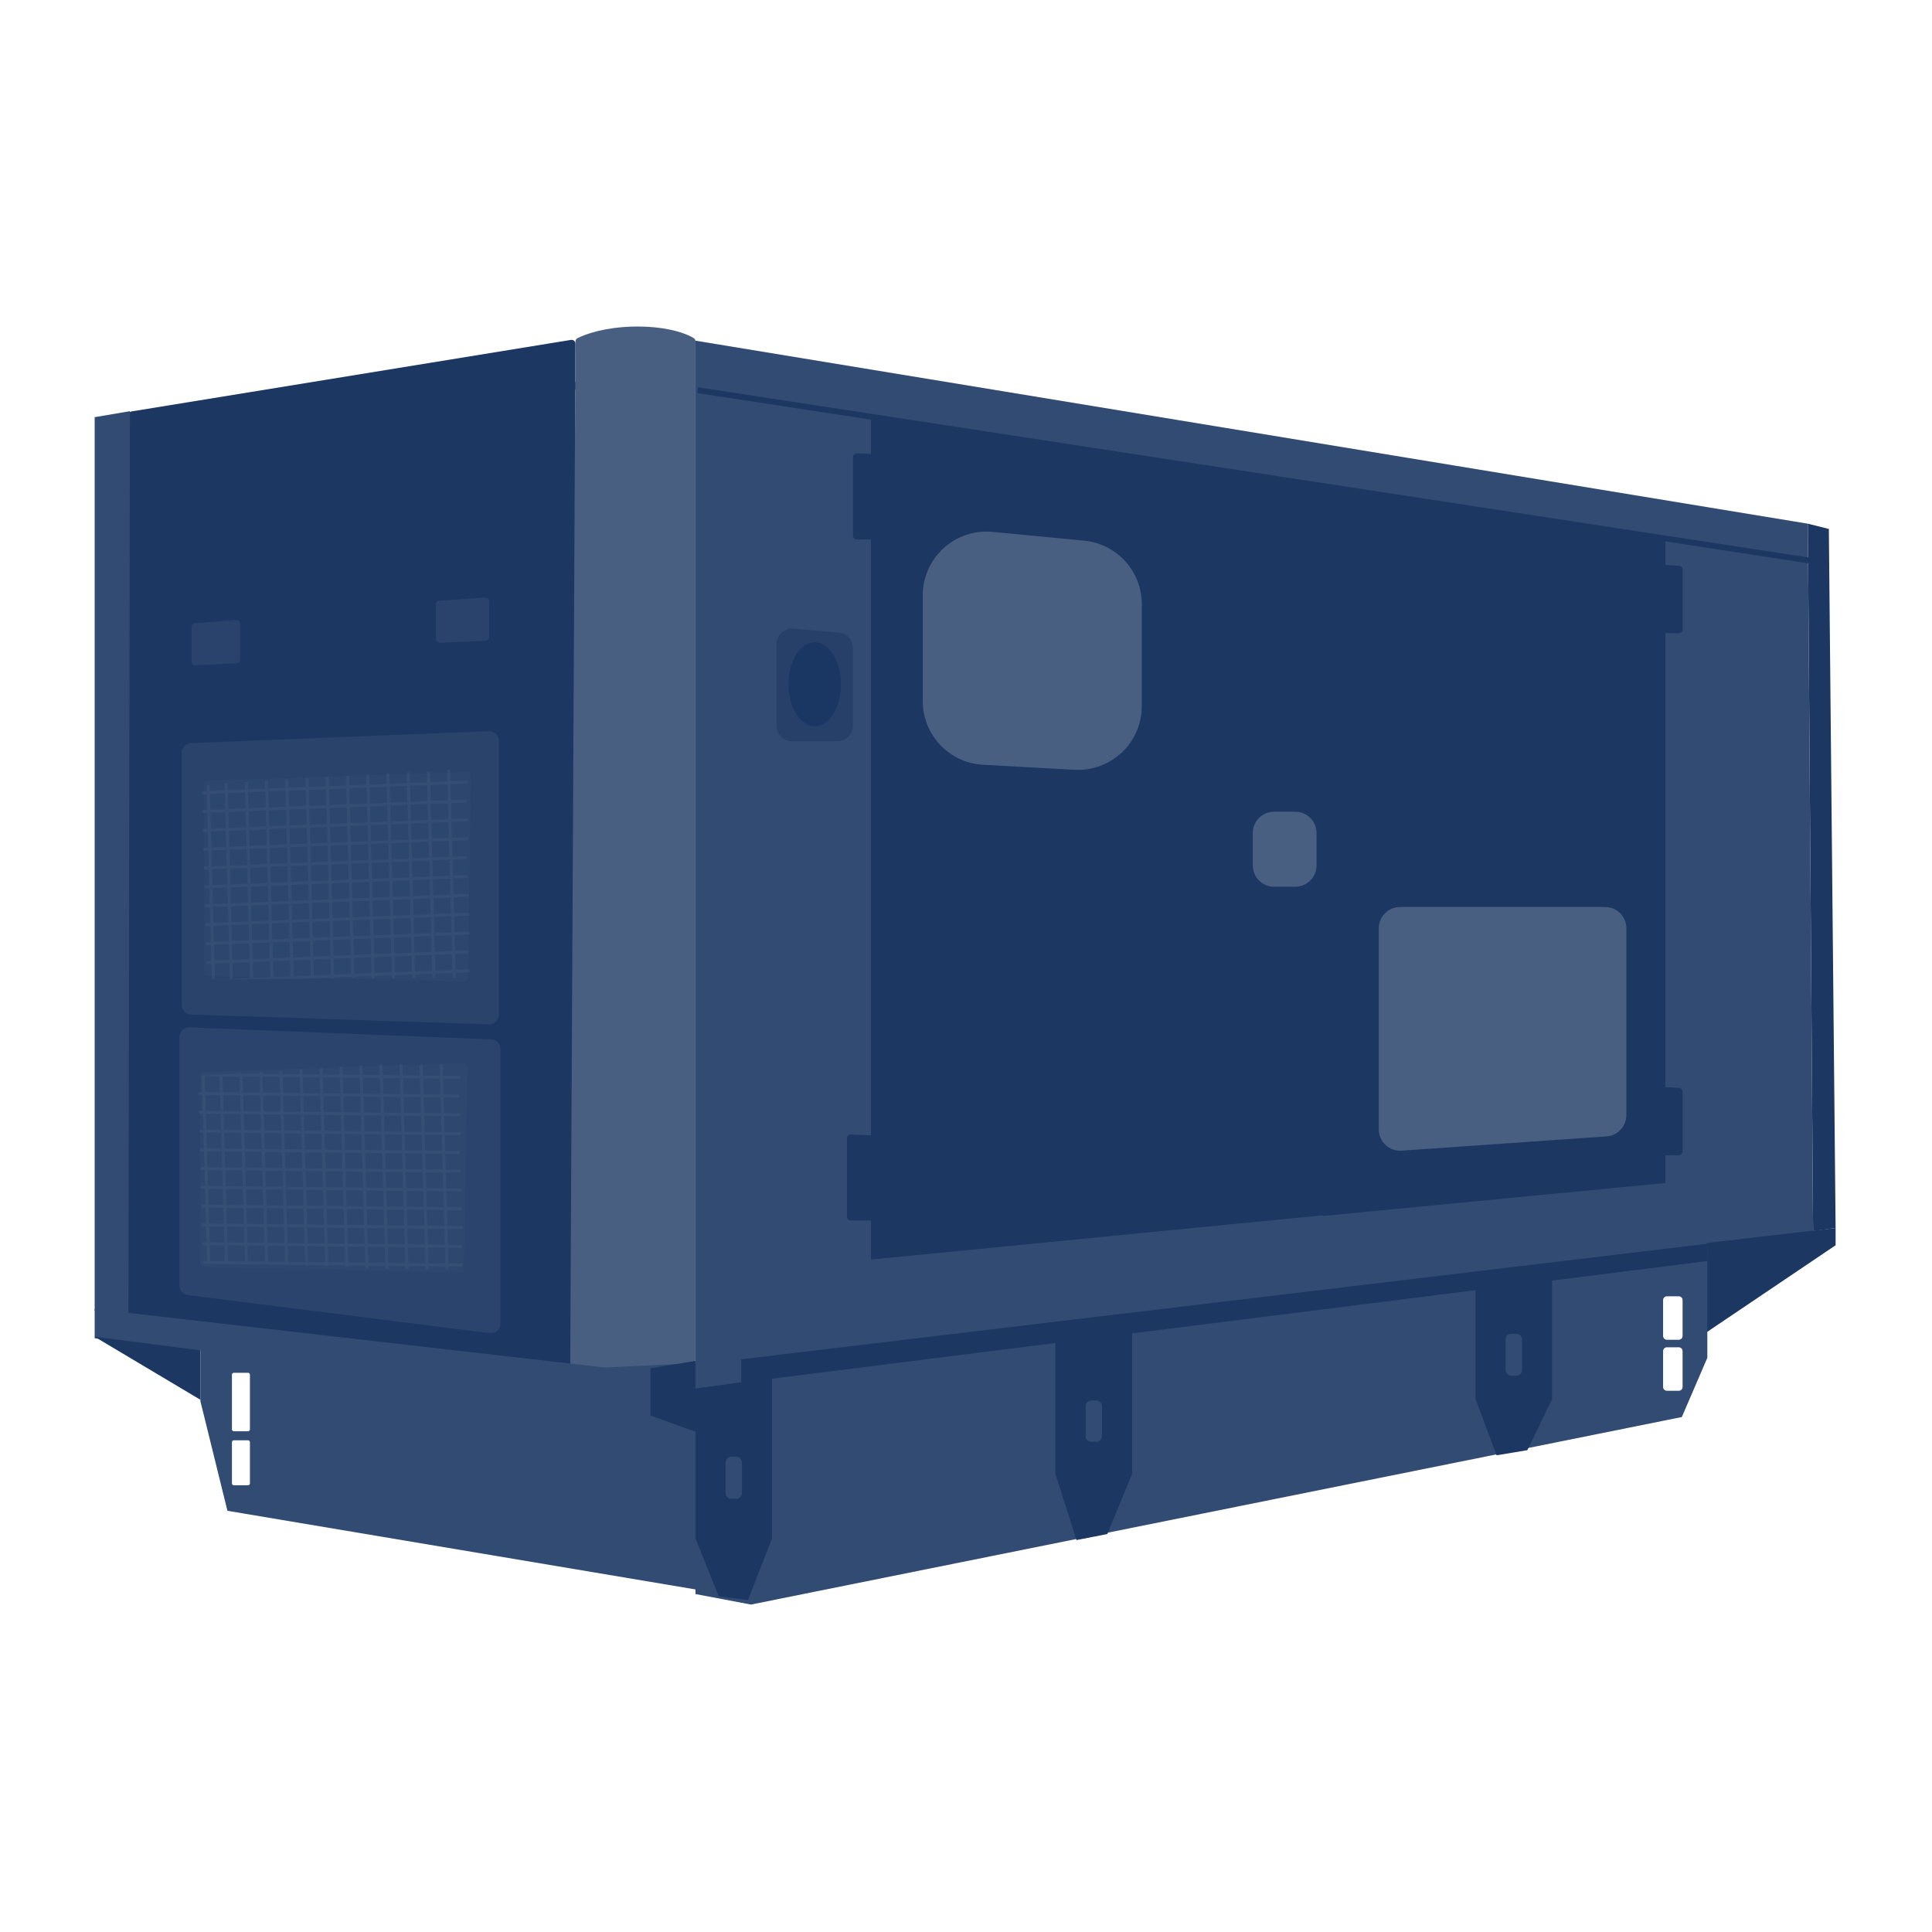 <svg width="1000" height="1000" viewBox="0 0 1000 1000" fill="none" xmlns="http://www.w3.org/2000/svg">
<path d="M68.147 212.941L295.535 175.933C296.754 175.735 297.859 176.677 297.857 177.911L296.702 704.042C296.699 705.234 295.66 706.16 294.475 706.024L67.47 680.081C66.459 679.965 65.696 679.108 65.697 678.091L66.468 214.912C66.47 213.932 67.18 213.098 68.147 212.941Z" fill="#1B3762"/>
<path opacity="0.7" d="M92.871 665.375V536.773C92.871 533.934 95.233 531.664 98.07 531.777L254.236 537.98C256.918 538.086 259.038 540.292 259.038 542.976V685.078C259.038 688.088 256.398 690.416 253.412 690.039L97.245 670.336C94.746 670.02 92.871 667.894 92.871 665.375Z" fill="#324B72"/>
<path opacity="0.6" d="M94.036 520.133V389.619C94.036 386.936 96.154 384.731 98.835 384.623L253.061 378.425C255.899 378.311 258.262 380.581 258.262 383.421V525.238C258.262 528.064 255.921 530.328 253.096 530.235L98.871 525.13C96.175 525.041 94.036 522.83 94.036 520.133Z" fill="#324B72"/>
<path d="M99.082 342.345V324.55C99.082 323.505 99.887 322.636 100.929 322.555L122.165 320.922C123.326 320.833 124.318 321.751 124.318 322.916V341.364C124.318 342.433 123.478 343.313 122.41 343.362L101.175 344.342C100.035 344.395 99.082 343.485 99.082 342.345Z" fill="#29436C"/>
<path d="M225.649 330.705V312.914C225.649 311.864 226.461 310.993 227.508 310.919L251.073 309.26C252.23 309.178 253.214 310.095 253.214 311.255V329.71C253.214 330.781 252.369 331.662 251.298 331.708L227.733 332.703C226.597 332.751 225.649 331.843 225.649 330.705Z" fill="#29436C"/>
<path d="M67.636 234.955L298.25 199.625" stroke="#1B3762" stroke-width="4"/>
<path d="M359.058 174.98C345.638 167.169 315.846 166.837 298.933 175.007C298.266 175.33 297.859 176.009 297.856 176.751L295.152 704.65C295.148 705.598 295.816 706.422 296.746 706.61C319.803 711.273 334.415 709.17 356.655 705.971L358.258 705.74C359.243 705.598 359.98 704.754 359.98 703.759V176.634C359.98 175.956 359.644 175.321 359.058 174.98Z" fill="#495F81"/>
<path fill-rule="evenodd" clip-rule="evenodd" d="M103.742 725.302V698.902L313.003 707.831L360.368 705.502V822.75L117.718 781.985L103.742 725.302ZM120.048 711.549C120.048 710.997 120.495 710.549 121.048 710.549H128.365C128.918 710.549 129.365 710.997 129.365 711.549V739.832C129.365 740.384 128.918 740.832 128.365 740.832H121.048C120.495 740.832 120.048 740.384 120.048 739.832V711.549ZM121.048 745.491C120.495 745.491 120.048 745.939 120.048 746.491V767.785C120.048 768.338 120.495 768.785 121.048 768.785H128.365C128.918 768.785 129.365 768.338 129.365 767.785V746.491C129.365 745.939 128.918 745.491 128.365 745.491H121.048Z" fill="#324B72"/>
<path d="M49 215.932L67.247 212.826L66.471 679.878L49 678.325V215.932Z" fill="#324B72"/>
<path d="M49 692.69V677.549L313.003 707.831V723.749L49 692.69Z" fill="#324B72"/>
<path d="M103.742 724.526L49 691.914L103.742 698.902V724.526Z" fill="#1B3762"/>
<path d="M336.686 732.678V708.219L384.051 700.455V749.761L336.686 732.678Z" fill="#1B3762"/>
<path d="M359.98 705.502V176.331L935.74 271.062L938.457 637.948L359.98 705.502Z" fill="#324B72"/>
<ellipse cx="421.71" cy="354.145" rx="13.588" ry="21.741" fill="#1B3762"/>
<path opacity="0.5" d="M401.91 375.651V333.354C401.91 328.666 405.922 324.983 410.593 325.383L434.194 327.408C438.332 327.762 441.51 331.225 441.51 335.378V375.651C441.51 380.069 437.928 383.651 433.51 383.651H409.91C405.491 383.651 401.91 380.069 401.91 375.651Z" fill="#1B3762"/>
<path d="M869.018 292.851L856.712 292.147C855.564 292.082 854.598 292.995 854.598 294.144V325.745C854.598 326.849 855.493 327.745 856.598 327.745H868.904C870.008 327.745 870.904 326.849 870.904 325.745V294.847C870.904 293.787 870.076 292.911 869.018 292.851Z" fill="#1B3762"/>
<path d="M869.018 563.065L856.712 562.362C855.564 562.296 854.598 563.209 854.598 564.359V595.959C854.598 597.064 855.493 597.959 856.598 597.959H868.904C870.008 597.959 870.904 597.064 870.904 595.959V565.062C870.904 564.002 870.076 563.126 869.018 563.065Z" fill="#1B3762"/>
<path d="M883.327 689.584V643.384L950.104 635.619V644.548L883.327 689.584Z" fill="#1B3762"/>
<path fill-rule="evenodd" clip-rule="evenodd" d="M359.98 825.08V703.561L883.716 643.772V702.784L870.515 733.455L388.71 830.515L359.98 825.08ZM860.81 672.948C860.81 671.844 861.705 670.948 862.81 670.948H868.904C870.008 670.948 870.904 671.844 870.904 672.948V691.466C870.904 692.571 870.008 693.466 868.904 693.466H862.81C861.705 693.466 860.81 692.571 860.81 691.466V672.948ZM862.81 697.349C861.705 697.349 860.81 698.244 860.81 699.349V717.867C860.81 718.971 861.705 719.867 862.81 719.867H868.904C870.008 719.867 870.904 718.971 870.904 717.867V699.349C870.904 698.244 870.008 697.349 868.904 697.349H862.81Z" fill="#324B72"/>
<path d="M938.457 637.172L935.739 271.062L946.61 273.779L950.104 635.619L938.457 637.172Z" fill="#1B3762"/>
<path d="M383.663 715.596V703.561L883.715 643.772V652.701L383.663 715.596Z" fill="#1B3762"/>
<path fill-rule="evenodd" clip-rule="evenodd" d="M585.935 689.972V762.573L573.124 793.632L557.206 796.738L546.335 762.573V695.019L585.935 689.972ZM564.865 724.525C563.208 724.525 561.865 725.869 561.865 727.525V743.267C561.865 744.924 563.208 746.267 564.865 746.267H567.406C569.063 746.267 570.406 744.924 570.406 743.267V727.525C570.406 725.869 569.063 724.525 567.406 724.525H564.865Z" fill="#1B3762"/>
<path fill-rule="evenodd" clip-rule="evenodd" d="M585.935 690.36V762.961L573.124 794.02L557.206 797.126L546.335 762.961V695.407L585.935 690.36ZM564.865 724.914C563.208 724.914 561.865 726.257 561.865 727.914V743.655C561.865 745.312 563.208 746.655 564.865 746.655H567.406C569.063 746.655 570.406 745.312 570.406 743.655V727.914C570.406 726.257 569.063 724.914 567.406 724.914H564.865Z" fill="#1B3762"/>
<path d="M450.828 651.925V215.932L684.937 250.485V629.019L450.828 651.925Z" fill="#1B3762"/>
<path d="M477.617 362.892V308.154C477.617 288.684 494.386 273.446 513.767 275.305L561.133 279.847C578.06 281.47 590.983 295.691 590.983 312.696V365.488C590.983 384.423 575.084 399.474 556.177 398.438L508.811 395.843C491.314 394.884 477.617 380.416 477.617 362.892Z" fill="#495F81"/>
<path fill-rule="evenodd" clip-rule="evenodd" d="M803.35 662.407V724.184L790.538 750.612L774.62 753.255L763.75 724.184V666.702L803.35 662.407ZM782.279 690.36C780.622 690.36 779.279 691.704 779.279 693.36V709.102C779.279 710.759 780.622 712.102 782.279 712.102H784.82C786.477 712.102 787.82 710.759 787.82 709.102V693.36C787.82 691.704 786.477 690.36 784.82 690.36H782.279Z" fill="#1B3762"/>
<path fill-rule="evenodd" clip-rule="evenodd" d="M399.58 713.267V796.35L387.157 828.186L372.015 826.245L359.98 796.35V718.702L399.58 713.267ZM378.51 754.032C376.853 754.032 375.51 755.375 375.51 757.032V772.773C375.51 774.43 376.853 775.773 378.51 775.773H381.051C382.708 775.773 384.051 774.43 384.051 772.773V757.032C384.051 755.375 382.708 754.032 381.051 754.032H378.51Z" fill="#1B3762"/>
<path d="M684.548 629.407V251.65L861.974 278.05V612.324L684.548 629.407Z" fill="#1B3762"/>
<path d="M464.064 235.641L443.605 234.667C442.465 234.612 441.51 235.522 441.51 236.664V277.214C441.51 278.319 442.406 279.214 443.51 279.214H463.969C465.074 279.214 465.969 278.319 465.969 277.214V237.639C465.969 236.571 465.131 235.692 464.064 235.641Z" fill="#1B3762"/>
<path d="M460.959 588.163L440.499 587.189C439.359 587.134 438.404 588.044 438.404 589.186V629.736C438.404 630.841 439.3 631.736 440.404 631.736H460.863C461.968 631.736 462.863 630.841 462.863 629.736V590.161C462.863 589.093 462.025 588.214 460.959 588.163Z" fill="#1B3762"/>
<path d="M648.442 447.97V431.146C648.442 425.071 653.367 420.146 659.442 420.146H670.443C676.518 420.146 681.443 425.071 681.443 431.146V447.97C681.443 454.045 676.518 458.97 670.443 458.97H659.442C653.367 458.97 648.442 454.045 648.442 447.97Z" fill="#495F81"/>
<path d="M713.667 584.613V480.452C713.667 474.377 718.591 469.452 724.667 469.452H830.786C836.861 469.452 841.786 474.377 841.786 480.452V577.217C841.786 582.995 837.315 587.788 831.55 588.19L725.431 595.586C719.07 596.03 713.667 590.989 713.667 584.613Z" fill="#495F81"/>
<path d="M361.145 201.955L936.128 290.085" stroke="#1B3762" stroke-width="3"/>
<path opacity="0.5" d="M105.683 503.21V406.161C105.683 405.083 106.538 404.199 107.616 404.163L241.792 399.64C242.936 399.601 243.879 400.53 243.859 401.675L241.991 505.884C241.971 506.99 241.058 507.87 239.952 507.848L107.643 505.209C106.554 505.187 105.683 504.299 105.683 503.21Z" fill="#324B72"/>
<path opacity="0.3" fill-rule="evenodd" clip-rule="evenodd" d="M155.836 506.667L109.861 506.991L118.945 506.631L118.722 498.376L111.066 498.68L111.288 506.898L109.676 506.941L109.455 498.744L106.916 498.845L106.855 497.345L109.414 497.243L109.191 488.988L106.609 489.091L106.569 487.59L109.151 487.487L108.928 479.232L106.346 479.335L106.306 477.834L108.887 477.731L108.665 469.477L106.083 469.579L106.042 468.078L108.624 467.976L108.401 459.721L105.819 459.823L105.779 458.322L108.361 458.22L108.138 449.965L105.556 450.068L105.515 448.567L108.097 448.464L107.874 440.209L105.292 440.312L105.252 438.811L107.834 438.708L107.611 430.453L105.029 430.556L104.988 429.055L107.57 428.953L107.347 420.698L104.765 420.8L104.725 419.299L107.307 419.197L107.084 410.942L104.502 411.044L104.462 409.544L107.043 409.441L106.962 406.424L108.574 406.38L108.655 409.377L116.311 409.073L116.211 405.386L117.822 405.288L117.922 409.009L126.787 408.656L126.681 404.75L128.292 404.652L128.398 408.592L137.263 408.24L137.151 404.113L138.762 404.016L138.874 408.176L147.739 407.824L147.621 403.477L149.232 403.379L149.35 407.76L158.215 407.408L158.091 402.841L159.702 402.743L159.826 407.344L168.691 406.991L168.561 402.205L170.172 402.107L170.302 406.927L179.167 406.575L179.031 401.569L180.642 401.471L180.778 406.511L189.642 406.159L189.501 400.932L191.112 400.834L191.254 406.095L200.118 405.743L199.971 400.296L201.582 400.198L201.73 405.679L210.594 405.326L210.444 399.746L212.056 399.702L212.206 405.262L221.07 404.91L220.923 399.463L222.536 399.419L222.682 404.846L231.546 404.494L231.382 398.404L232.994 398.36L233.158 404.43L242.168 404.072L242.229 405.572L233.199 405.931L233.422 414.186L241.537 413.863L241.598 415.363L233.462 415.686L233.685 423.941L241.934 423.614L241.995 425.114L233.725 425.442L233.948 433.697L242.331 433.364L242.392 434.864L233.989 435.198L234.212 443.453L241.699 443.155L241.761 444.655L234.252 444.954L234.475 453.209L242.097 452.906L242.158 454.406L234.516 454.709L234.739 462.964L242.494 462.656L242.555 464.156L234.779 464.465L235.002 472.72L242.891 472.407L242.952 473.907L235.043 474.221L235.266 482.476L243.172 482.162L243.186 483.664L235.306 483.977L235.529 492.232L242.657 491.948L242.718 493.449L235.569 493.733L235.792 501.987L243.054 501.699L243.115 503.199L235.833 503.488L235.903 506.102L234.29 506.114L234.221 503.552L225.357 503.905L225.418 506.176L223.805 506.188L223.745 503.969L214.881 504.321L214.927 506.041L213.315 506.085L213.269 504.385L204.405 504.737L204.448 506.324L202.835 506.336L202.793 504.801L193.929 505.153L193.963 506.398L192.349 506.409L192.317 505.218L183.453 505.57L183.468 506.114L181.855 506.157L181.841 505.634L172.977 505.986L172.988 506.397L171.376 506.44L171.365 506.05L162.501 506.402L162.507 506.62L160.894 506.631L160.889 506.466L155.836 506.667ZM233.958 493.797L234.181 502.052L225.316 502.404L225.094 494.149L233.958 493.797ZM223.482 494.213L223.705 502.468L214.84 502.82L214.618 494.565L223.482 494.213ZM213.006 494.629L213.229 502.884L204.364 503.236L204.142 494.981L213.006 494.629ZM202.53 495.045L202.753 503.3L193.888 503.653L193.666 495.398L202.53 495.045ZM192.054 495.462L192.277 503.717L183.412 504.069L183.19 495.814L192.054 495.462ZM181.578 495.878L181.801 504.133L172.936 504.485L172.714 496.23L181.578 495.878ZM171.102 496.294L171.325 504.549L162.461 504.901L162.238 496.646L171.102 496.294ZM160.626 496.711L160.849 504.965L151.985 505.318L151.762 497.063L160.626 496.711ZM150.15 497.127L150.373 505.382L141.509 505.734L141.286 497.479L150.15 497.127ZM139.674 497.543L139.897 505.798L131.033 506.15L130.81 497.895L139.674 497.543ZM129.198 497.959L129.421 506.214L120.557 506.566L120.334 498.312L129.198 497.959ZM129.157 496.458L120.293 496.811L120.07 488.556L128.935 488.204L129.157 496.458ZM128.894 486.703L120.03 487.055L119.807 478.8L128.671 478.448L128.894 486.703ZM118.418 487.119L118.195 478.864L110.54 479.168L110.763 487.423L118.418 487.119ZM128.631 476.947L119.766 477.299L119.543 469.044L128.408 468.692L128.631 476.947ZM118.155 477.363L117.932 469.108L110.276 469.413L110.499 477.667L118.155 477.363ZM128.367 467.191L119.503 467.543L119.28 459.288L128.144 458.936L128.367 467.191ZM117.891 467.607L117.668 459.353L110.013 459.657L110.236 467.912L117.891 467.607ZM128.104 457.435L119.239 457.788L119.017 449.533L127.881 449.18L128.104 457.435ZM117.628 457.852L117.405 449.597L109.749 449.901L109.972 458.156L117.628 457.852ZM127.84 447.68L118.976 448.032L118.753 439.777L127.617 439.425L127.84 447.68ZM117.364 448.096L117.141 439.841L109.486 440.145L109.709 448.4L117.364 448.096ZM127.577 437.924L118.713 438.276L118.49 430.021L127.354 429.669L127.577 437.924ZM117.101 438.34L116.878 430.085L109.222 430.389L109.445 438.644L117.101 438.34ZM127.313 428.168L118.449 428.52L118.226 420.265L127.091 419.913L127.313 428.168ZM116.837 428.584L116.615 420.329L108.959 420.634L109.182 428.889L116.837 428.584ZM127.05 418.412L118.186 418.765L117.963 410.51L126.827 410.157L127.05 418.412ZM116.574 418.829L116.351 410.574L108.696 410.878L108.919 419.133L116.574 418.829ZM128.662 418.348L128.439 410.093L137.303 409.741L137.526 417.996L128.662 418.348ZM139.138 417.932L138.915 409.677L147.779 409.325L148.002 417.58L139.138 417.932ZM149.614 417.516L149.391 409.261L158.255 408.909L158.478 417.163L149.614 417.516ZM160.09 417.099L159.867 408.845L168.731 408.492L168.954 416.747L160.09 417.099ZM170.566 416.683L170.343 408.428L179.207 408.076L179.43 416.331L170.566 416.683ZM181.042 416.267L180.819 408.012L189.683 407.66L189.906 415.915L181.042 416.267ZM191.518 415.851L191.295 407.596L200.159 407.243L200.382 415.498L191.518 415.851ZM201.994 415.434L201.771 407.179L210.635 406.827L210.858 415.082L201.994 415.434ZM212.47 415.018L212.247 406.763L221.111 406.411L221.334 414.666L212.47 415.018ZM222.946 414.602L222.723 406.347L231.587 405.995L231.81 414.25L222.946 414.602ZM222.986 416.103L231.85 415.75L232.073 424.005L223.209 424.358L222.986 416.103ZM223.25 425.858L232.114 425.506L232.337 433.761L223.472 434.113L223.25 425.858ZM223.513 435.614L232.377 435.262L232.6 443.517L223.736 443.869L223.513 435.614ZM223.776 445.37L232.641 445.018L232.864 453.273L223.999 453.625L223.776 445.37ZM224.04 455.126L232.904 454.774L233.127 463.028L224.263 463.381L224.04 455.126ZM224.303 464.882L233.168 464.529L233.39 472.784L224.526 473.136L224.303 464.882ZM224.567 474.637L233.431 474.285L233.654 482.54L224.79 482.892L224.567 474.637ZM224.83 484.393L233.694 484.041L233.917 492.296L225.053 492.648L224.83 484.393ZM223.218 484.457L223.441 492.712L214.577 493.064L214.354 484.809L223.218 484.457ZM212.742 484.873L212.965 493.128L204.101 493.481L203.878 485.226L212.742 484.873ZM202.266 485.29L202.489 493.545L193.625 493.897L193.402 485.642L202.266 485.29ZM191.79 485.706L192.013 493.961L183.149 494.313L182.926 486.058L191.79 485.706ZM181.314 486.122L181.537 494.377L172.673 494.729L172.45 486.474L181.314 486.122ZM170.838 486.538L171.061 494.793L162.197 495.146L161.974 486.891L170.838 486.538ZM160.362 486.955L160.585 495.21L151.721 495.562L151.498 487.307L160.362 486.955ZM149.887 487.371L150.109 495.626L141.245 495.978L141.022 487.723L149.887 487.371ZM139.411 487.787L139.633 496.042L130.769 496.394L130.546 488.14L139.411 487.787ZM139.37 486.286L130.506 486.639L130.283 478.384L139.147 478.032L139.37 486.286ZM139.107 476.531L130.242 476.883L130.019 468.628L138.884 468.276L139.107 476.531ZM138.843 466.775L129.979 467.127L129.756 458.872L138.62 458.52L138.843 466.775ZM138.58 457.019L129.715 457.371L129.493 449.116L138.357 448.764L138.58 457.019ZM138.316 447.263L129.452 447.616L129.229 439.361L138.093 439.008L138.316 447.263ZM138.053 437.508L129.189 437.86L128.966 429.605L137.83 429.253L138.053 437.508ZM137.789 427.752L128.925 428.104L128.702 419.849L137.567 419.497L137.789 427.752ZM139.401 427.688L139.178 419.433L148.043 419.081L148.265 427.335L139.401 427.688ZM149.877 427.271L149.654 419.017L158.519 418.664L158.741 426.919L149.877 427.271ZM160.353 426.855L160.13 418.6L168.994 418.248L169.217 426.503L160.353 426.855ZM170.829 426.439L170.606 418.184L179.47 417.832L179.693 426.087L170.829 426.439ZM181.305 426.023L181.082 417.768L189.946 417.416L190.169 425.67L181.305 426.023ZM191.781 425.606L191.558 417.351L200.422 416.999L200.645 425.254L191.781 425.606ZM202.257 425.19L202.034 416.935L210.898 416.583L211.121 424.838L202.257 425.19ZM212.733 424.774L212.51 416.519L221.374 416.167L221.597 424.422L212.733 424.774ZM212.774 426.275L221.638 425.922L221.861 434.177L212.996 434.53L212.774 426.275ZM213.037 436.03L221.901 435.678L222.124 443.933L213.26 444.285L213.037 436.03ZM213.3 445.786L222.165 445.434L222.388 453.689L213.523 454.041L213.3 445.786ZM213.564 455.542L222.428 455.19L222.651 463.445L213.787 463.797L213.564 455.542ZM213.827 465.298L222.692 464.946L222.914 473.2L214.05 473.553L213.827 465.298ZM214.091 475.054L222.955 474.701L223.178 482.956L214.314 483.308L214.091 475.054ZM212.479 475.118L212.702 483.373L203.838 483.725L203.615 475.47L212.479 475.118ZM202.003 475.534L202.226 483.789L193.362 484.141L193.139 475.886L202.003 475.534ZM191.527 475.95L191.75 484.205L182.886 484.557L182.663 476.302L191.527 475.95ZM181.051 476.366L181.274 484.621L172.41 484.974L172.187 476.719L181.051 476.366ZM170.575 476.783L170.798 485.038L161.934 485.39L161.711 477.135L170.575 476.783ZM160.099 477.199L160.322 485.454L151.458 485.806L151.235 477.551L160.099 477.199ZM149.623 477.615L149.846 485.87L140.982 486.222L140.759 477.967L149.623 477.615ZM149.583 476.114L140.718 476.467L140.495 468.212L149.36 467.859L149.583 476.114ZM149.319 466.359L140.455 466.711L140.232 458.456L149.096 458.104L149.319 466.359ZM149.056 456.603L140.191 456.955L139.969 448.7L148.833 448.348L149.056 456.603ZM148.792 446.847L139.928 447.199L139.705 438.944L148.569 438.592L148.792 446.847ZM148.529 437.091L139.665 437.444L139.442 429.189L148.306 428.836L148.529 437.091ZM150.141 437.027L149.918 428.772L158.782 428.42L159.005 436.675L150.141 437.027ZM160.617 436.611L160.394 428.356L169.258 428.004L169.481 436.259L160.617 436.611ZM171.093 436.195L170.87 427.94L179.734 427.588L179.957 435.842L171.093 436.195ZM181.568 435.778L181.346 427.524L190.21 427.171L190.433 435.426L181.568 435.778ZM192.044 435.362L191.822 427.107L200.686 426.755L200.909 435.01L192.044 435.362ZM202.52 434.946L202.298 426.691L211.162 426.339L211.385 434.594L202.52 434.946ZM202.561 436.447L211.425 436.095L211.648 444.349L202.784 444.702L202.561 436.447ZM202.824 446.203L211.689 445.85L211.912 454.105L203.047 454.457L202.824 446.203ZM203.088 455.958L211.952 455.606L212.175 463.861L203.311 464.213L203.088 455.958ZM203.351 465.714L212.216 465.362L212.438 473.617L203.574 473.969L203.351 465.714ZM201.74 465.778L201.962 474.033L193.098 474.385L192.875 466.13L201.74 465.778ZM191.264 466.194L191.486 474.449L182.622 474.802L182.399 466.547L191.264 466.194ZM180.788 466.611L181.011 474.866L172.146 475.218L171.923 466.963L180.788 466.611ZM170.312 467.027L170.535 475.282L161.67 475.634L161.447 467.379L170.312 467.027ZM159.836 467.443L160.059 475.698L151.194 476.05L150.971 467.795L159.836 467.443ZM159.795 465.942L150.931 466.295L150.708 458.04L159.572 457.687L159.795 465.942ZM159.532 456.187L150.667 456.539L150.444 448.284L159.309 447.932L159.532 456.187ZM159.268 446.431L150.404 446.783L150.181 438.528L159.045 438.176L159.268 446.431ZM160.88 446.367L160.657 438.112L169.521 437.76L169.744 446.015L160.88 446.367ZM171.356 445.95L171.133 437.696L179.997 437.343L180.22 445.598L171.356 445.95ZM181.832 445.534L181.609 437.279L190.473 436.927L190.696 445.182L181.832 445.534ZM192.308 445.118L192.085 436.863L200.949 436.511L201.172 444.766L192.308 445.118ZM192.348 446.619L201.213 446.267L201.436 454.521L192.571 454.874L192.348 446.619ZM192.612 456.375L201.476 456.022L201.699 464.277L192.835 464.629L192.612 456.375ZM191 456.439L191.223 464.694L182.359 465.046L182.136 456.791L191 456.439ZM180.524 456.855L180.747 465.11L171.883 465.462L171.66 457.207L180.524 456.855ZM170.048 457.271L170.271 465.526L161.407 465.878L161.184 457.623L170.048 457.271ZM170.008 455.77L161.143 456.123L160.92 447.868L169.785 447.515L170.008 455.77ZM171.619 455.706L171.396 447.451L180.261 447.099L180.484 455.354L171.619 455.706ZM182.095 455.29L181.872 447.035L190.737 446.683L190.96 454.938L182.095 455.29ZM118.459 488.62L110.803 488.924L111.026 497.179L118.681 496.875L118.459 488.62Z" fill="#495F81"/>
<path opacity="0.5" d="M103.742 653.85V556.802C103.742 555.723 104.597 554.839 105.674 554.803L239.85 550.28C240.995 550.241 241.938 551.17 241.917 552.315L240.05 656.524C240.03 657.63 239.116 658.51 238.01 658.488L105.702 655.849C104.613 655.828 103.742 654.939 103.742 653.85Z" fill="#324B72"/>
<path opacity="0.3" fill-rule="evenodd" clip-rule="evenodd" d="M230.632 656.607L230.598 655.473L221.818 655.383L221.857 656.69L220.261 656.705L220.222 655.366L211.442 655.276L211.486 656.787L209.891 656.802L209.845 655.26L201.065 655.17L201.112 656.751L199.515 656.714L199.469 655.154L190.689 655.064L190.731 656.512L189.134 656.475L189.093 655.047L180.313 654.958L180.328 655.5L178.731 655.463L178.716 654.941L169.936 654.851L169.948 655.261L168.351 655.224L168.34 654.835L159.56 654.745L159.568 655.021L157.971 654.985L157.963 654.729L149.183 654.639L149.188 654.782L147.591 654.746L147.587 654.622L138.807 654.532L138.807 654.543L137.951 654.523L105.156 654.188L105.112 652.692L116.414 652.808L116.173 644.583L108.59 644.506L108.83 652.693L107.233 652.657L106.993 644.489L104.871 644.468L104.827 642.972L106.95 642.994L106.708 634.77L104.586 634.748L104.542 633.252L106.664 633.274L106.423 625.05L104.301 625.028L104.257 623.533L106.379 623.554L106.138 615.33L104.016 615.308L103.972 613.813L106.094 613.834L105.853 605.61L103.731 605.588L103.687 604.093L105.809 604.115L105.568 595.89L103.445 595.868L103.402 594.373L105.524 594.395L105.283 586.17L103.16 586.148L103.116 584.653L105.239 584.675L104.997 576.45L102.875 576.429L102.831 574.933L104.954 574.955L104.712 566.73L102.59 566.709L102.546 565.213L104.668 565.235L104.427 557.011L103.406 557C103.653 556.866 103.933 556.782 104.232 556.764L121.272 555.688L123.939 555.716L123.933 555.52L125.526 555.42L125.535 555.732L134.315 555.822L134.287 554.867L135.88 554.766L135.912 555.838L144.692 555.928L144.641 554.213L146.234 554.113L146.288 555.945L155.068 556.034L154.995 553.56L156.588 553.46L156.664 556.051L165.444 556.141L165.35 552.907L166.942 552.806L167.041 556.157L175.821 556.247L175.704 552.253L177.297 552.153L177.417 556.263L186.197 556.353L186.058 551.6L187.651 551.499L187.794 556.37L196.574 556.46L196.412 550.946L198.005 550.846L198.17 556.476L206.95 556.566L206.787 551.006L208.384 551.043L208.546 556.582L217.326 556.672L217.167 551.245L218.764 551.282L218.923 556.689L227.703 556.779L227.525 550.711L229.122 550.748L229.299 556.795L238.224 556.886L238.288 558.382L229.343 558.29L229.584 566.515L237.622 566.597L237.687 568.093L229.628 568.01L229.87 576.235L238.04 576.318L238.104 577.814L229.913 577.73L230.155 585.955L238.458 586.04L238.522 587.535L230.199 587.45L230.44 595.674L237.856 595.75L237.921 597.246L230.484 597.17L230.725 605.394L238.274 605.472L238.338 606.967L230.769 606.89L231.01 615.114L238.692 615.193L238.756 616.688L231.054 616.61L231.295 624.834L239.109 624.914L239.174 626.41L231.339 626.329L231.58 634.554L239.527 634.635L239.591 636.131L231.624 636.049L231.866 644.274L238.926 644.346L238.99 645.842L231.909 645.769L232.151 653.994L239.343 654.067L239.407 655.563L232.195 655.489L232.227 656.592L230.632 656.607ZM230.313 645.753L230.554 653.977L221.774 653.887L221.533 645.663L230.313 645.753ZM219.937 645.647L220.178 653.871L211.398 653.781L211.157 645.557L219.937 645.647ZM209.56 645.54L209.802 653.765L201.022 653.675L200.78 645.45L209.56 645.54ZM199.184 645.434L199.425 653.658L190.645 653.568L190.404 645.344L199.184 645.434ZM188.807 645.328L189.049 653.552L180.269 653.462L180.027 645.238L188.807 645.328ZM178.431 645.221L178.672 653.446L169.892 653.356L169.651 645.131L178.431 645.221ZM168.055 645.115L168.296 653.339L159.516 653.25L159.275 645.025L168.055 645.115ZM157.678 645.009L157.919 653.233L149.139 653.143L148.898 644.919L157.678 645.009ZM147.302 644.902L147.543 653.127L138.763 653.037L138.522 644.812L147.302 644.902ZM136.925 644.796L137.167 653.021L128.387 652.931L128.145 644.706L136.925 644.796ZM126.549 644.69L126.79 652.914L118.01 652.824L117.769 644.6L126.549 644.69ZM126.505 643.194L117.725 643.104L117.484 634.88L126.264 634.97L126.505 643.194ZM126.22 633.475L117.44 633.385L117.199 625.16L125.979 625.25L126.22 633.475ZM115.844 633.368L115.602 625.144L108.02 625.066L108.261 633.291L115.844 633.368ZM125.935 623.755L117.155 623.665L116.914 615.44L125.694 615.53L125.935 623.755ZM115.558 623.648L115.317 615.424L107.734 615.346L107.976 623.571L115.558 623.648ZM125.65 614.035L116.87 613.945L116.628 605.72L125.408 605.81L125.65 614.035ZM115.273 613.928L115.032 605.704L107.449 605.626L107.691 613.851L115.273 613.928ZM125.365 604.315L116.584 604.225L116.343 596L125.123 596.09L125.365 604.315ZM114.988 604.209L114.747 595.984L107.164 595.906L107.405 604.131L114.988 604.209ZM125.079 594.595L116.299 594.505L116.058 586.281L124.838 586.371L125.079 594.595ZM114.703 594.489L114.462 586.264L106.879 586.187L107.12 594.411L114.703 594.489ZM124.794 584.875L116.014 584.785L115.773 576.561L124.553 576.651L124.794 584.875ZM114.418 584.769L114.177 576.544L106.594 576.467L106.835 584.691L114.418 584.769ZM124.509 575.155L115.729 575.065L115.488 566.841L124.268 566.931L124.509 575.155ZM114.133 575.049L113.891 566.824L106.309 566.747L106.55 574.971L114.133 575.049ZM124.224 565.435L115.444 565.345L115.203 557.121L123.983 557.211L124.224 565.435ZM113.848 565.329L113.606 557.105L106.023 557.027L106.265 565.251L113.848 565.329ZM125.82 565.452L125.579 557.227L134.359 557.317L134.6 565.542L125.82 565.452ZM136.197 565.558L135.955 557.334L144.735 557.424L144.977 565.648L136.197 565.558ZM146.573 565.664L146.332 557.44L155.112 557.53L155.353 565.754L146.573 565.664ZM156.95 565.771L156.708 557.546L165.488 557.636L165.73 565.861L156.95 565.771ZM167.326 565.877L167.085 557.653L175.865 557.742L176.106 565.967L167.326 565.877ZM177.702 565.983L177.461 557.759L186.241 557.849L186.482 566.073L177.702 565.983ZM188.079 566.09L187.837 557.865L196.618 557.955L196.859 566.18L188.079 566.09ZM198.455 566.196L198.214 557.971L206.994 558.061L207.235 566.286L198.455 566.196ZM208.832 566.302L208.59 558.078L217.37 558.168L217.612 566.392L208.832 566.302ZM219.208 566.409L218.967 558.184L227.747 558.274L227.988 566.499L219.208 566.409ZM219.252 567.904L228.032 567.994L228.273 576.218L219.493 576.128L219.252 567.904ZM219.537 577.624L228.317 577.714L228.558 585.938L219.778 585.848L219.537 577.624ZM219.822 587.344L228.602 587.434L228.843 595.658L220.063 595.568L219.822 587.344ZM220.107 597.064L228.887 597.153L229.129 605.378L220.349 605.288L220.107 597.064ZM220.392 606.783L229.172 606.873L229.414 615.098L220.634 615.008L220.392 606.783ZM220.678 616.503L229.458 616.593L229.699 624.818L220.919 624.728L220.678 616.503ZM220.963 626.223L229.743 626.313L229.984 634.538L221.204 634.448L220.963 626.223ZM221.248 635.943L230.028 636.033L230.269 644.257L221.489 644.168L221.248 635.943ZM219.652 635.927L219.893 644.151L211.113 644.061L210.871 635.837L219.652 635.927ZM209.275 635.82L209.516 644.045L200.736 643.955L200.495 635.73L209.275 635.82ZM198.899 635.714L199.14 643.939L190.36 643.849L190.119 635.624L198.899 635.714ZM188.522 635.608L188.764 643.832L179.984 643.742L179.742 635.518L188.522 635.608ZM178.146 635.501L178.387 643.726L169.607 643.636L169.366 635.411L178.146 635.501ZM167.769 635.395L168.011 643.62L159.231 643.53L158.989 635.305L167.769 635.395ZM157.393 635.289L157.634 643.513L148.854 643.423L148.613 635.199L157.393 635.289ZM147.017 635.182L147.258 643.407L138.478 643.317L138.237 635.093L147.017 635.182ZM136.64 635.076L136.882 643.301L128.101 643.211L127.86 634.986L136.64 635.076ZM136.596 633.581L127.816 633.491L127.575 625.266L136.355 625.356L136.596 633.581ZM136.311 623.861L127.531 623.771L127.29 615.546L136.07 615.636L136.311 623.861ZM136.026 614.141L127.246 614.051L127.005 605.827L135.785 605.917L136.026 614.141ZM135.741 604.421L126.961 604.331L126.72 596.107L135.5 596.197L135.741 604.421ZM135.456 594.701L126.676 594.611L126.434 586.387L135.215 586.477L135.456 594.701ZM135.171 584.981L126.391 584.892L126.149 576.667L134.929 576.757L135.171 584.981ZM134.886 575.262L126.105 575.172L125.864 566.947L134.644 567.037L134.886 575.262ZM136.482 575.278L136.241 567.053L145.021 567.143L145.262 575.368L136.482 575.278ZM146.858 575.384L146.617 567.16L155.397 567.25L155.638 575.474L146.858 575.384ZM157.235 575.491L156.993 567.266L165.773 567.356L166.015 575.581L157.235 575.491ZM167.611 575.597L167.37 567.372L176.15 567.462L176.391 575.687L167.611 575.597ZM177.988 575.703L177.746 567.479L186.526 567.569L186.768 575.793L177.988 575.703ZM188.364 575.81L188.123 567.585L196.903 567.675L197.144 575.899L188.364 575.81ZM198.74 575.916L198.499 567.691L207.279 567.781L207.52 576.006L198.74 575.916ZM209.117 576.022L208.875 567.798L217.655 567.888L217.897 576.112L209.117 576.022ZM209.161 577.517L217.941 577.607L218.182 585.832L209.402 585.742L209.161 577.517ZM209.446 587.237L218.226 587.327L218.467 595.552L209.687 595.462L209.446 587.237ZM209.731 596.957L218.511 597.047L218.752 605.272L209.972 605.182L209.731 596.957ZM210.016 606.677L218.796 606.767L219.037 614.992L210.257 614.902L210.016 606.677ZM210.301 616.397L219.081 616.487L219.322 624.711L210.542 624.621L210.301 616.397ZM210.586 626.117L219.366 626.207L219.608 634.431L210.828 634.341L210.586 626.117ZM208.99 626.1L209.231 634.325L200.451 634.235L200.21 626.011L208.99 626.1ZM198.614 625.994L198.855 634.219L190.075 634.129L189.834 625.904L198.614 625.994ZM188.237 625.888L188.478 634.112L179.698 634.022L179.457 625.798L188.237 625.888ZM177.861 625.782L178.102 634.006L169.322 633.916L169.081 625.692L177.861 625.782ZM167.484 625.675L167.726 633.9L158.946 633.81L158.704 625.585L167.484 625.675ZM157.108 625.569L157.349 633.793L148.569 633.703L148.328 625.479L157.108 625.569ZM146.732 625.463L146.973 633.687L138.193 633.597L137.951 625.373L146.732 625.463ZM146.688 623.967L137.908 623.877L137.666 615.653L146.446 615.743L146.688 623.967ZM146.403 614.247L137.622 614.157L137.381 605.933L146.161 606.023L146.403 614.247ZM146.117 604.528L137.337 604.438L137.096 596.213L145.876 596.303L146.117 604.528ZM145.832 594.808L137.052 594.718L136.811 586.493L145.591 586.583L145.832 594.808ZM145.547 585.088L136.767 584.998L136.526 576.773L145.306 576.863L145.547 585.088ZM147.143 585.104L146.902 576.88L155.682 576.97L155.923 585.194L147.143 585.104ZM157.52 585.21L157.279 576.986L166.059 577.076L166.3 585.3L157.52 585.21ZM167.896 585.317L167.655 577.092L176.435 577.182L176.676 585.407L167.896 585.317ZM178.273 585.423L178.031 577.199L186.811 577.289L187.053 585.513L178.273 585.423ZM188.649 585.529L188.408 577.305L197.188 577.395L197.429 585.619L188.649 585.529ZM199.025 585.636L198.784 577.411L207.564 577.501L207.806 585.726L199.025 585.636ZM199.069 587.131L207.849 587.221L208.091 595.446L199.311 595.356L199.069 587.131ZM199.354 596.851L208.135 596.941L208.376 605.165L199.596 605.075L199.354 596.851ZM199.64 606.571L208.42 606.661L208.661 614.885L199.881 614.795L199.64 606.571ZM199.925 616.291L208.705 616.381L208.946 624.605L200.166 624.515L199.925 616.291ZM198.328 616.274L198.57 624.499L189.79 624.409L189.548 616.184L198.328 616.274ZM187.952 616.168L188.193 624.392L179.413 624.303L179.172 616.078L187.952 616.168ZM177.576 616.062L177.817 624.286L169.037 624.196L168.796 615.972L177.576 616.062ZM167.199 615.955L167.44 624.18L158.66 624.09L158.419 615.865L167.199 615.955ZM156.823 615.849L157.064 624.074L148.284 623.984L148.043 615.759L156.823 615.849ZM156.779 614.354L147.999 614.264L147.758 606.039L156.538 606.129L156.779 614.354ZM156.494 604.634L147.714 604.544L147.472 596.319L156.252 596.409L156.494 604.634ZM156.209 594.914L147.429 594.824L147.187 586.6L155.967 586.689L156.209 594.914ZM157.805 594.93L157.564 586.706L166.344 586.796L166.585 595.02L157.805 594.93ZM168.181 595.037L167.94 586.812L176.72 586.902L176.961 595.127L168.181 595.037ZM178.558 595.143L178.317 586.918L187.097 587.008L187.338 595.233L178.558 595.143ZM188.934 595.249L188.693 587.025L197.473 587.115L197.714 595.339L188.934 595.249ZM188.978 596.745L197.758 596.835L197.999 605.059L189.219 604.969L188.978 596.745ZM189.263 606.464L198.043 606.554L198.285 614.779L189.505 614.689L189.263 606.464ZM187.667 606.448L187.908 614.673L179.128 614.583L178.887 606.358L187.667 606.448ZM177.29 606.342L177.532 614.566L168.752 614.476L168.51 606.252L177.29 606.342ZM166.914 606.236L167.155 614.46L158.375 614.37L158.134 606.146L166.914 606.236ZM166.87 604.74L158.09 604.65L157.849 596.426L166.629 596.516L166.87 604.74ZM168.467 604.756L168.225 596.532L177.005 596.622L177.247 604.846L168.467 604.756ZM178.843 604.863L178.602 596.638L187.382 596.728L187.623 604.953L178.843 604.863ZM115.887 634.864L108.305 634.786L108.546 643.01L116.129 643.088L115.887 634.864Z" fill="#495F81"/>
</svg>
